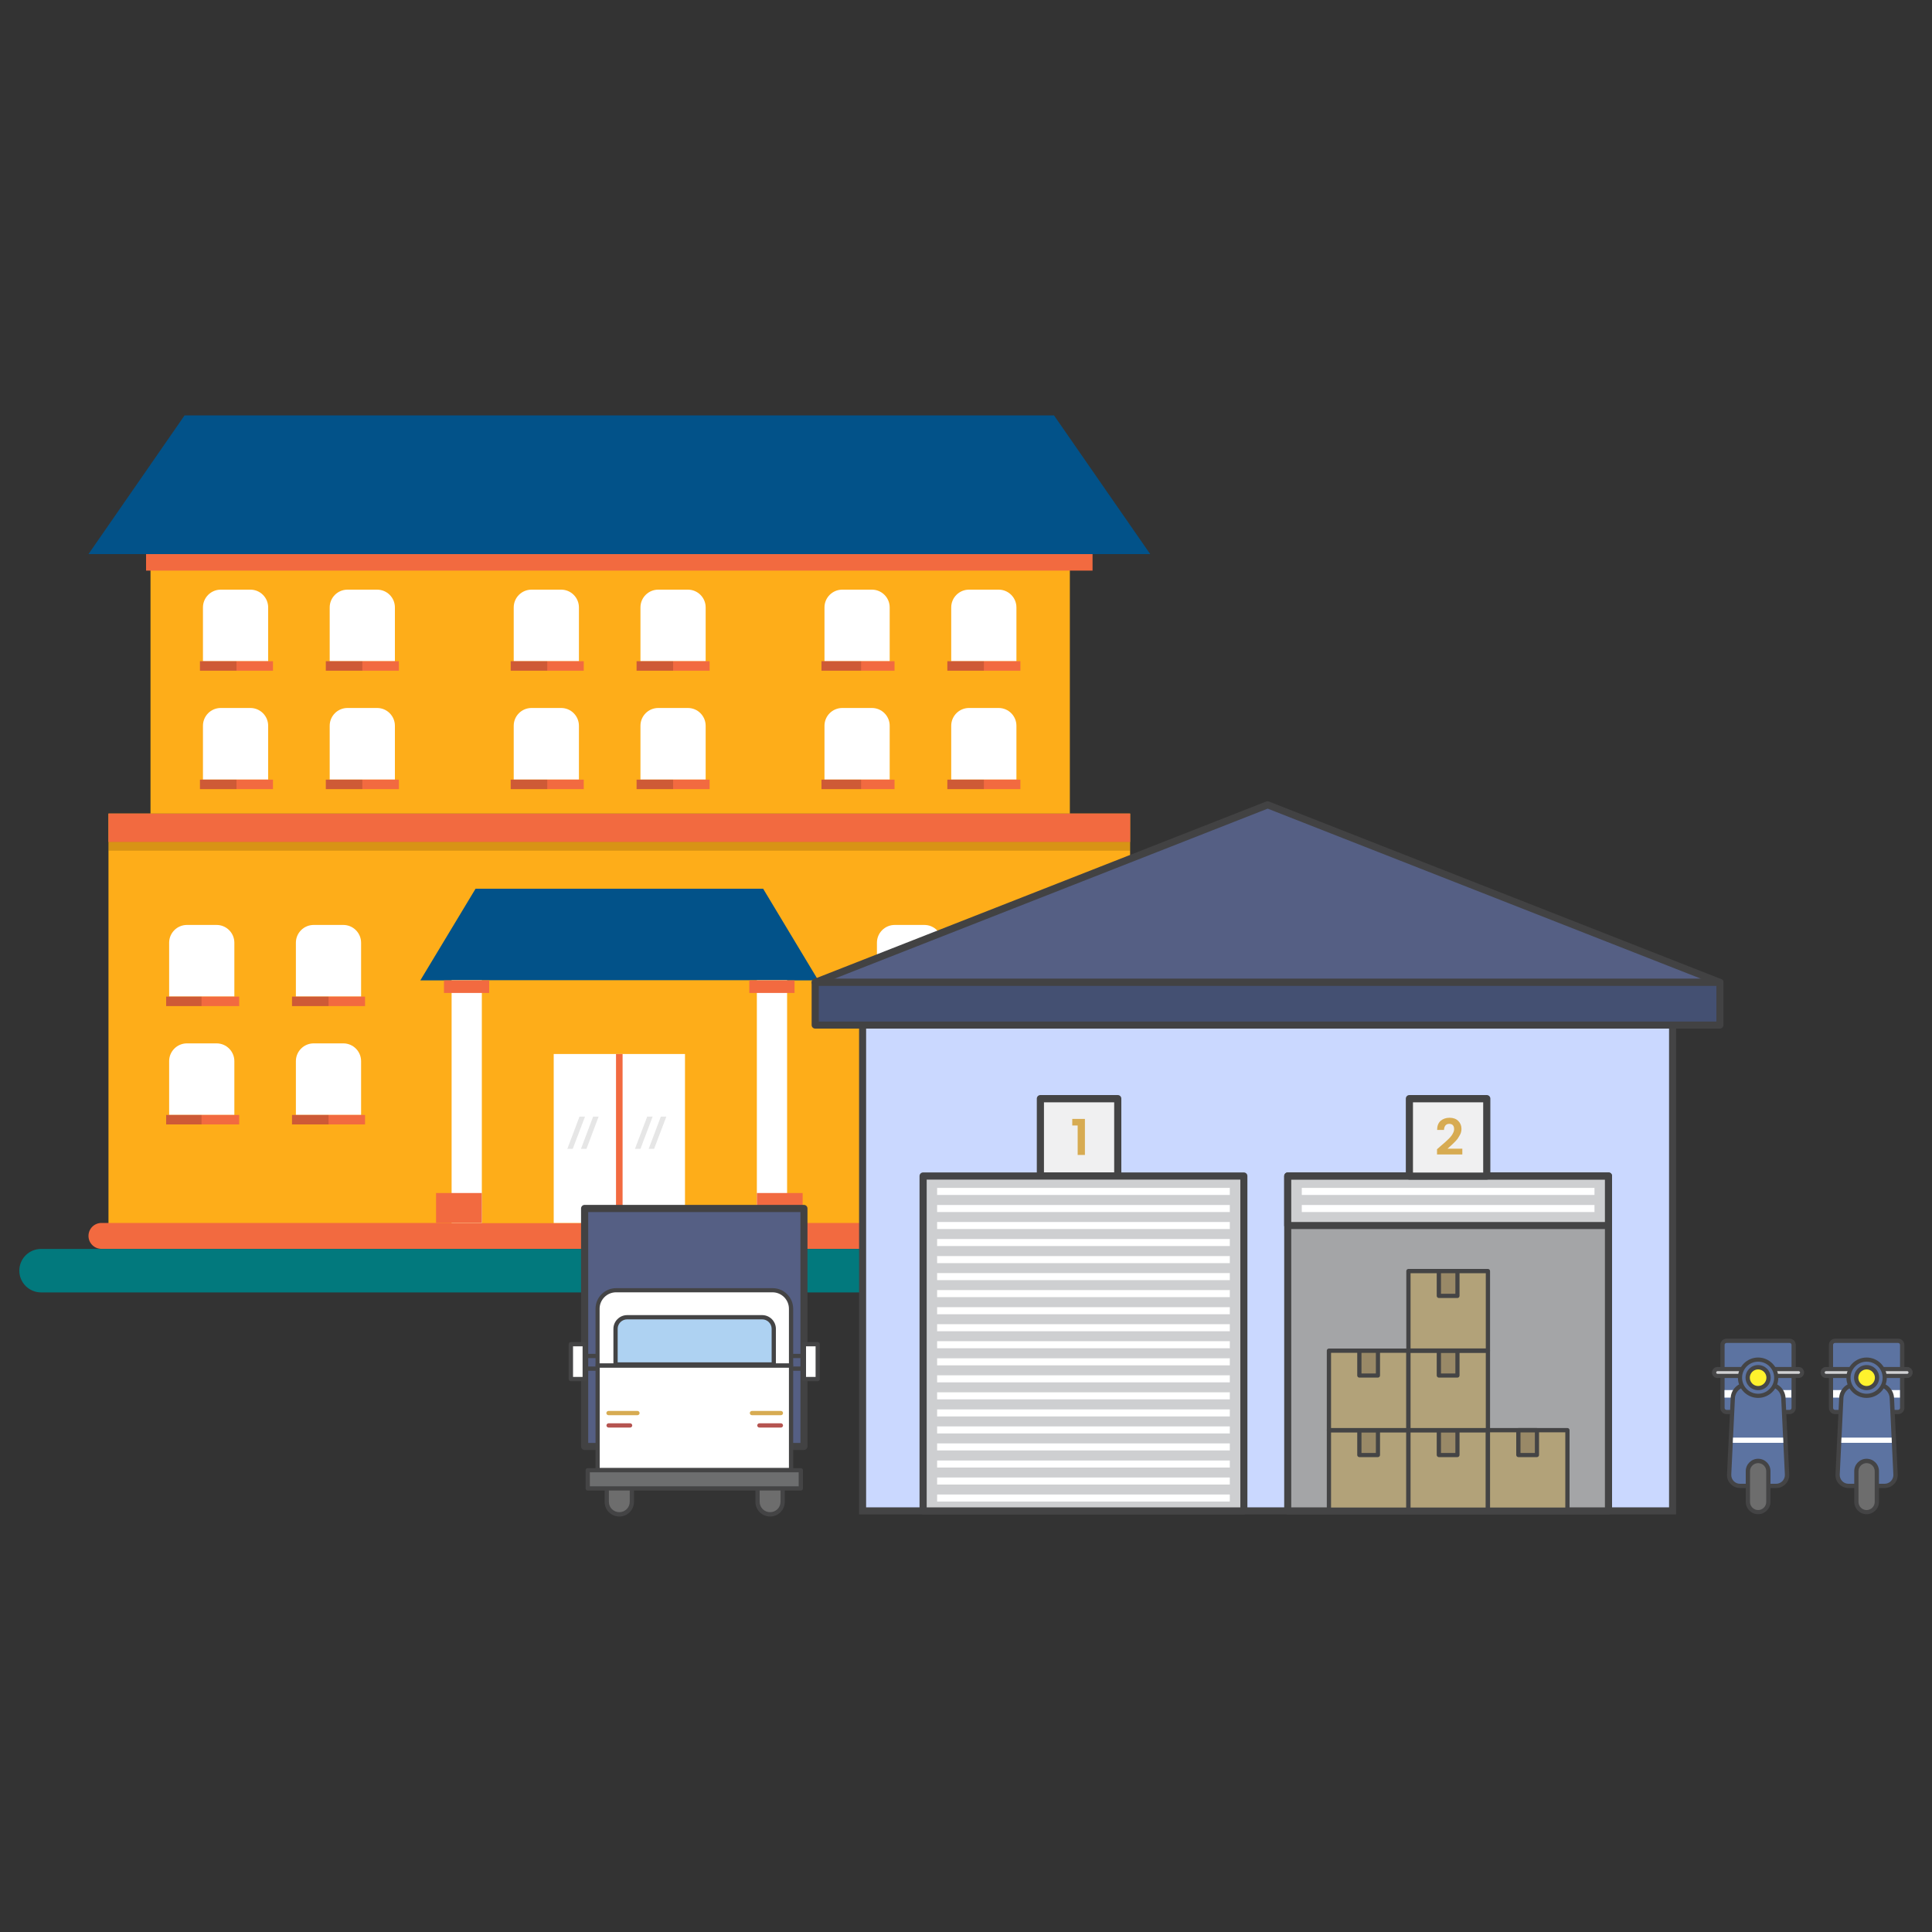 <svg width="200" height="200" viewBox="0 0 200 200" fill="none" xmlns="http://www.w3.org/2000/svg">
<rect x="0" y="0" width="200" height="200" fill="#333333" stroke="none"/>
<path d="M123.97 133.79H4.25C3.01 133.79 2 132.78 2 131.54C2 130.29 3.01 129.29 4.25 129.29H123.96C125.21 129.29 126.21 130.3 126.21 131.54C126.21 132.79 125.2 133.79 123.96 133.79H123.97Z" fill="#02797D"/>
<path d="M109.11 43H19.11L9.16 57.36H119.07L109.11 43Z" fill="#025289"/>
<path d="M116.99 84.22H11.23V127.94H116.99V84.22Z" fill="#FEAD19"/>
<path d="M116.99 84.22H11.23V87.16H116.99V84.22Z" fill="#F26A40"/>
<path opacity="0.15" d="M116.99 87.15H11.23V88.06H116.99V87.15Z" fill="black"/>
<path d="M110.75 57.36H15.58V84.22H110.75V57.36Z" fill="#FEAD19"/>
<path d="M113.1 57.36H15.12V59.07H113.1V57.36Z" fill="#F26A40"/>
<path d="M117.73 129.28H10.5C9.76 129.28 9.16 128.68 9.16 127.94C9.16 127.2 9.76 126.6 10.5 126.6H117.73C118.47 126.6 119.07 127.2 119.07 127.94C119.07 128.68 118.47 129.28 117.73 129.28Z" fill="#F26A40"/>
<path d="M79 92H49.23L43.51 101.49H84.71L79 92Z" fill="#025289"/>
<path d="M81.48 101.49H46.75V126.6H81.48V101.49Z" fill="#FEAD19"/>
<path d="M19.36 95.75H22.42C23.44 95.75 24.26 96.58 24.26 97.59V103.16H17.51V97.59C17.51 96.57 18.34 95.75 19.35 95.75H19.36Z" fill="white"/>
<path d="M32.48 95.75H35.54C36.56 95.75 37.38 96.58 37.38 97.59V103.16H30.63V97.59C30.63 96.57 31.46 95.75 32.47 95.75H32.48Z" fill="white"/>
<path d="M19.36 108.01H22.42C23.44 108.01 24.26 108.84 24.26 109.85V115.42H17.51V109.85C17.51 108.83 18.34 108.01 19.35 108.01H19.36Z" fill="white"/>
<path d="M32.48 108.01H35.54C36.56 108.01 37.38 108.84 37.38 109.85V115.42H30.63V109.85C30.63 108.83 31.46 108.01 32.47 108.01H32.48Z" fill="white"/>
<path d="M24.76 103.17H17.2V104.15H24.76V103.17Z" fill="#F26A40"/>
<path d="M24.76 115.42H17.2V116.4H24.76V115.42Z" fill="#F26A40"/>
<path opacity="0.15" d="M20.86 103.17H17.2V104.15H20.86V103.17Z" fill="black"/>
<path opacity="0.15" d="M20.86 115.42H17.2V116.4H20.86V115.42Z" fill="black"/>
<path d="M37.79 103.17H30.23V104.15H37.79V103.17Z" fill="#F26A40"/>
<path d="M37.79 115.42H30.23V116.4H37.79V115.42Z" fill="#F26A40"/>
<path opacity="0.15" d="M34.01 103.17H30.23V104.15H34.01V103.17Z" fill="black"/>
<path opacity="0.15" d="M34.01 115.42H30.23V116.4H34.01V115.42Z" fill="black"/>
<path d="M22.86 61.04H25.92C26.94 61.04 27.76 61.87 27.76 62.88V68.45H21.01V62.88C21.01 61.86 21.84 61.04 22.85 61.04H22.86Z" fill="white"/>
<path d="M35.98 61.04H39.04C40.06 61.04 40.88 61.87 40.88 62.88V68.45H34.13V62.88C34.13 61.86 34.96 61.04 35.97 61.04H35.98Z" fill="white"/>
<path d="M22.86 73.29H25.92C26.94 73.29 27.76 74.12 27.76 75.13V80.7H21.01V75.13C21.01 74.11 21.84 73.29 22.85 73.29H22.86Z" fill="white"/>
<path d="M35.98 73.29H39.04C40.06 73.29 40.88 74.12 40.88 75.13V80.7H34.13V75.13C34.13 74.11 34.96 73.29 35.97 73.29H35.98Z" fill="white"/>
<path d="M28.26 68.45H20.7V69.43H28.26V68.45Z" fill="#F26A40"/>
<path opacity="0.15" d="M24.48 68.45H20.7V69.43H24.48V68.45Z" fill="black"/>
<path d="M28.26 80.71H20.7V81.69H28.26V80.71Z" fill="#F26A40"/>
<path opacity="0.15" d="M24.48 80.71H20.7V81.69H24.48V80.71Z" fill="black"/>
<path d="M41.29 68.45H33.73V69.43H41.29V68.45Z" fill="#F26A40"/>
<path opacity="0.15" d="M37.51 68.45H33.73V69.43H37.51V68.45Z" fill="black"/>
<path d="M41.29 80.71H33.73V81.69H41.29V80.71Z" fill="#F26A40"/>
<path opacity="0.15" d="M37.51 80.71H33.73V81.69H37.51V80.71Z" fill="black"/>
<path d="M55.03 61.04H58.09C59.11 61.04 59.93 61.87 59.93 62.88V68.45H53.18V62.88C53.18 61.86 54.01 61.04 55.02 61.04H55.03Z" fill="white"/>
<path d="M68.15 61.04H71.21C72.23 61.04 73.05 61.87 73.05 62.88V68.45H66.3V62.88C66.3 61.86 67.13 61.04 68.14 61.04H68.15Z" fill="white"/>
<path d="M55.03 73.29H58.09C59.11 73.29 59.93 74.12 59.93 75.13V80.7H53.18V75.13C53.18 74.11 54.01 73.29 55.02 73.29H55.03Z" fill="white"/>
<path d="M68.15 73.29H71.21C72.23 73.29 73.05 74.12 73.05 75.13V80.7H66.3V75.13C66.3 74.11 67.13 73.29 68.14 73.29H68.15Z" fill="white"/>
<path d="M60.43 68.45H52.87V69.43H60.43V68.45Z" fill="#F26A40"/>
<path d="M60.43 80.71H52.87V81.69H60.43V80.71Z" fill="#F26A40"/>
<path d="M73.46 68.45H65.9V69.43H73.46V68.45Z" fill="#F26A40"/>
<path d="M73.46 80.71H65.9V81.69H73.46V80.71Z" fill="#F26A40"/>
<path opacity="0.15" d="M69.68 68.45H65.9V69.43H69.68V68.45Z" fill="black"/>
<path opacity="0.15" d="M56.65 68.45H52.87V69.43H56.65V68.45Z" fill="black"/>
<path opacity="0.15" d="M56.65 80.71H52.87V81.69H56.65V80.71Z" fill="black"/>
<path opacity="0.15" d="M69.68 80.71H65.9V81.69H69.68V80.71Z" fill="black"/>
<path d="M87.2 61.04H90.26C91.28 61.04 92.1 61.87 92.1 62.88V68.45H85.35V62.88C85.35 61.86 86.18 61.04 87.19 61.04H87.2Z" fill="white"/>
<path d="M100.32 61.04H103.38C104.4 61.04 105.22 61.87 105.22 62.88V68.45H98.47V62.88C98.47 61.86 99.3 61.04 100.31 61.04H100.32Z" fill="white"/>
<path d="M87.2 73.29H90.26C91.28 73.29 92.1 74.12 92.1 75.13V80.7H85.35V75.13C85.35 74.11 86.18 73.29 87.19 73.29H87.2Z" fill="white"/>
<path d="M100.32 73.29H103.38C104.4 73.29 105.22 74.12 105.22 75.13V80.7H98.47V75.13C98.47 74.11 99.3 73.29 100.31 73.29H100.32Z" fill="white"/>
<path d="M92.6 68.45H85.04V69.43H92.6V68.45Z" fill="#F26A40"/>
<path d="M92.6 80.71H85.04V81.69H92.6V80.71Z" fill="#F26A40"/>
<path opacity="0.15" d="M89.14 68.45H85.04V69.43H89.14V68.45Z" fill="black"/>
<path opacity="0.15" d="M89.14 80.71H85.04V81.69H89.14V80.71Z" fill="black"/>
<path d="M105.63 68.45H98.07V69.43H105.63V68.45Z" fill="#F26A40"/>
<path d="M105.63 80.71H98.07V81.69H105.63V80.71Z" fill="#F26A40"/>
<path opacity="0.15" d="M101.85 68.45H98.07V69.43H101.85V68.45Z" fill="black"/>
<path opacity="0.15" d="M101.85 80.71H98.07V81.69H101.85V80.71Z" fill="black"/>
<path d="M92.63 95.75H95.69C96.71 95.75 97.53 96.58 97.53 97.59V103.16H90.78V97.59C90.78 96.57 91.61 95.75 92.62 95.75H92.63Z" fill="white"/>
<path d="M105.75 95.75H108.81C109.83 95.75 110.65 96.58 110.65 97.59V103.16H103.9V97.59C103.9 96.57 104.73 95.75 105.74 95.75H105.75Z" fill="white"/>
<path d="M92.63 108.01H95.69C96.71 108.01 97.53 108.84 97.53 109.85V115.42H90.78V109.85C90.78 108.83 91.61 108.01 92.62 108.01H92.63Z" fill="white"/>
<path d="M105.75 108.01H108.81C109.83 108.01 110.65 108.84 110.65 109.85V115.42H103.9V109.85C103.9 108.83 104.73 108.01 105.74 108.01H105.75Z" fill="white"/>
<path d="M98.03 103.17H90.47V104.15H98.03V103.17Z" fill="#F26A40"/>
<path d="M98.03 115.42H90.47V116.4H98.03V115.42Z" fill="#F26A40"/>
<path opacity="0.15" d="M94.42 103.17H90.47V104.15H94.42V103.17Z" fill="black"/>
<path opacity="0.15" d="M94.42 115.42H90.47V116.4H94.42V115.42Z" fill="black"/>
<path d="M111.06 103.17H103.5V104.15H111.06V103.17Z" fill="#F26A40"/>
<path d="M111.06 115.42H103.5V116.4H111.06V115.42Z" fill="#F26A40"/>
<path opacity="0.15" d="M107.28 103.17H103.5V104.15H107.28V103.17Z" fill="black"/>
<path opacity="0.15" d="M107.28 115.42H103.5V116.4H107.28V115.42Z" fill="black"/>
<path d="M70.91 109.11H57.32V126.6H70.91V109.11Z" fill="white"/>
<path d="M64.45 109.11H63.77V126.6H64.45V109.11Z" fill="#F26A40"/>
<g opacity="0.1">
<path d="M59.29 118.93H58.73L59.99 115.59H60.56L59.29 118.93Z" fill="black"/>
<path d="M60.71 118.93H60.14L61.4 115.59H61.97L60.71 118.93Z" fill="black"/>
</g>
<g opacity="0.1">
<path d="M66.3 118.93H65.73L67 115.59H67.56L66.3 118.93Z" fill="black"/>
<path d="M67.71 118.93H67.15L68.41 115.59H68.98L67.71 118.93Z" fill="black"/>
</g>
<path d="M49.88 101.49H46.75V126.6H49.88V101.49Z" fill="white"/>
<path d="M81.48 101.49H78.35V126.6H81.48V101.49Z" fill="white"/>
<path d="M49.88 123.5H45.14V126.6H49.88V123.5Z" fill="#F26A40"/>
<path d="M83.09 123.5H78.35V126.6H83.09V123.5Z" fill="#F26A40"/>
<path d="M50.64 101.49H45.96V102.79H50.64V101.49Z" fill="#F26A40"/>
<path d="M82.25 101.49H77.57V102.79H82.25V101.49Z" fill="#F26A40"/>
<path d="M83.22 125.1H60.52V149.73H83.22V125.1Z" fill="#555F84"/>
<path d="M83.22 150.1H60.52C60.32 150.1 60.15 149.94 60.15 149.73V125.1C60.15 124.9 60.31 124.73 60.52 124.73H83.22C83.42 124.73 83.59 124.89 83.59 125.1V149.73C83.59 149.93 83.43 150.1 83.22 150.1ZM60.89 149.37H82.86V125.47H60.89V149.37Z" fill="#424243"/>
<path d="M79.72 156.77C79 156.77 78.42 156.19 78.42 155.47V151.56C78.42 150.84 79 150.26 79.72 150.26C80.44 150.26 81.02 150.84 81.02 151.56V155.47C81.02 156.19 80.44 156.77 79.72 156.77Z" fill="#6D6D6D"/>
<path d="M79.72 156.99C78.88 156.99 78.2 156.31 78.2 155.47V151.56C78.2 150.72 78.88 150.04 79.72 150.04C80.56 150.04 81.24 150.72 81.24 151.56V155.47C81.24 156.31 80.56 156.99 79.72 156.99ZM79.72 150.47C79.12 150.47 78.64 150.95 78.64 151.55V155.46C78.64 156.06 79.12 156.54 79.72 156.54C80.32 156.54 80.8 156.06 80.8 155.46V151.55C80.8 150.95 80.32 150.47 79.72 150.47Z" fill="#444445"/>
<path d="M64.11 156.77C63.39 156.77 62.81 156.19 62.81 155.47V151.56C62.81 150.84 63.39 150.26 64.11 150.26C64.83 150.26 65.41 150.84 65.41 151.56V155.47C65.41 156.19 64.83 156.77 64.11 156.77Z" fill="#6D6D6D"/>
<path d="M64.11 156.99C63.27 156.99 62.59 156.31 62.59 155.47V151.56C62.59 150.72 63.27 150.04 64.11 150.04C64.95 150.04 65.63 150.72 65.63 151.56V155.47C65.63 156.31 64.95 156.99 64.11 156.99ZM64.11 150.47C63.51 150.47 63.03 150.95 63.03 151.55V155.46C63.03 156.06 63.51 156.54 64.11 156.54C64.71 156.54 65.19 156.06 65.19 155.46V151.55C65.19 150.95 64.71 150.47 64.11 150.47Z" fill="#444445"/>
<path d="M173.14 105.62H89.29V156.4H173.14V105.62Z" fill="#CAD8FF"/>
<path d="M173.51 156.77H88.93V105.26H173.51V156.77ZM89.66 156.04H172.78V105.99H89.66V156.04Z" fill="#444445"/>
<path d="M84.39 101.69H178.04L131.22 83.31L84.39 101.69Z" fill="#555F84"/>
<path d="M178.04 102.06H84.39C84.21 102.06 84.06 101.94 84.03 101.76C84 101.59 84.09 101.42 84.26 101.35L131.08 82.97C131.17 82.94 131.26 82.94 131.35 82.97L178.17 101.35C178.33 101.41 178.43 101.59 178.4 101.76C178.37 101.93 178.22 102.06 178.04 102.06ZM86.33 101.33H176.12L131.23 83.71L86.34 101.33H86.33Z" fill="#424243"/>
<path d="M178.04 101.69H84.39V106.11H178.04V101.69Z" fill="#445072"/>
<path d="M178.04 106.48H84.39C84.19 106.48 84.02 106.32 84.02 106.11V101.69C84.02 101.49 84.18 101.32 84.39 101.32H178.04C178.24 101.32 178.41 101.48 178.41 101.69V106.11C178.41 106.31 178.25 106.48 178.04 106.48ZM84.76 105.75H177.68V102.06H84.76V105.75Z" fill="#424243"/>
<path d="M166.51 121.75H133.31V156.41H166.51V121.75Z" fill="#A4A5A7"/>
<path d="M166.51 156.77H133.31C133.11 156.77 132.94 156.61 132.94 156.4V121.74C132.94 121.54 133.1 121.37 133.31 121.37H166.51C166.71 121.37 166.88 121.53 166.88 121.74V156.4C166.88 156.6 166.72 156.77 166.51 156.77ZM133.67 156.04H166.14V122.11H133.67V156.04Z" fill="#444445"/>
<path d="M166.51 121.75H133.31V126.87H166.51V121.75Z" fill="#CECFD1"/>
<path d="M166.51 127.23H133.31C133.11 127.23 132.94 127.07 132.94 126.86V121.74C132.94 121.54 133.1 121.37 133.31 121.37H166.51C166.71 121.37 166.88 121.53 166.88 121.74V126.86C166.88 127.06 166.72 127.23 166.51 127.23ZM133.67 126.5H166.14V122.12H133.67V126.5Z" fill="#444445"/>
<path d="M165.06 122.97H134.76V123.7H165.06V122.97Z" fill="white"/>
<path d="M165.06 124.74H134.76V125.47H165.06V124.74Z" fill="white"/>
<path d="M145.8 148.05H137.57V156.28H145.8V148.05Z" fill="#B2A279"/>
<path d="M145.8 156.5H137.57C137.45 156.5 137.35 156.4 137.35 156.28V148.05C137.35 147.93 137.45 147.83 137.57 147.83H145.8C145.92 147.83 146.02 147.93 146.02 148.05V156.28C146.02 156.4 145.92 156.5 145.8 156.5ZM137.79 156.06H145.58V148.27H137.79V156.06Z" fill="#444445"/>
<path d="M142.64 148.05H140.72V150.62H142.64V148.05Z" fill="#998967"/>
<path d="M142.64 150.84H140.72C140.6 150.84 140.5 150.74 140.5 150.62V148.05C140.5 147.93 140.6 147.83 140.72 147.83H142.64C142.76 147.83 142.86 147.93 142.86 148.05V150.62C142.86 150.74 142.76 150.84 142.64 150.84ZM140.94 150.41H142.43V148.28H140.94V150.41Z" fill="#444445"/>
<path d="M145.8 139.82H137.57V148.05H145.8V139.82Z" fill="#B2A279"/>
<path d="M145.8 148.27H137.57C137.45 148.27 137.35 148.17 137.35 148.05V139.82C137.35 139.7 137.45 139.6 137.57 139.6H145.8C145.92 139.6 146.02 139.7 146.02 139.82V148.05C146.02 148.17 145.92 148.27 145.8 148.27ZM137.79 147.83H145.58V140.04H137.79V147.83Z" fill="#444445"/>
<path d="M142.64 139.82H140.72V142.39H142.64V139.82Z" fill="#998967"/>
<path d="M142.64 142.61H140.72C140.6 142.61 140.5 142.51 140.5 142.39V139.82C140.5 139.7 140.6 139.6 140.72 139.6H142.64C142.76 139.6 142.86 139.7 142.86 139.82V142.39C142.86 142.51 142.76 142.61 142.64 142.61ZM140.94 142.18H142.43V140.05H140.94V142.18Z" fill="#444445"/>
<path d="M154.03 148.05H145.8V156.28H154.03V148.05Z" fill="#B2A279"/>
<path d="M154.03 156.5H145.8C145.68 156.5 145.58 156.4 145.58 156.28V148.05C145.58 147.93 145.68 147.83 145.8 147.83H154.03C154.15 147.83 154.25 147.93 154.25 148.05V156.28C154.25 156.4 154.15 156.5 154.03 156.5ZM146.02 156.06H153.81V148.27H146.02V156.06Z" fill="#444445"/>
<path d="M150.87 148.05H148.95V150.62H150.87V148.05Z" fill="#998967"/>
<path d="M150.87 150.84H148.95C148.83 150.84 148.73 150.74 148.73 150.62V148.05C148.73 147.93 148.83 147.83 148.95 147.83H150.87C150.99 147.83 151.09 147.93 151.09 148.05V150.62C151.09 150.74 150.99 150.84 150.87 150.84ZM149.17 150.41H150.66V148.28H149.17V150.41Z" fill="#444445"/>
<path d="M162.26 148.05H154.03V156.28H162.26V148.05Z" fill="#B2A279"/>
<path d="M162.26 156.5H154.03C153.91 156.5 153.81 156.4 153.81 156.28V148.05C153.81 147.93 153.91 147.83 154.03 147.83H162.26C162.38 147.83 162.48 147.93 162.48 148.05V156.28C162.48 156.4 162.38 156.5 162.26 156.5ZM154.25 156.06H162.04V148.27H154.25V156.06Z" fill="#444445"/>
<path d="M159.1 148.05H157.18V150.62H159.1V148.05Z" fill="#998967"/>
<path d="M159.1 150.84H157.18C157.06 150.84 156.96 150.74 156.96 150.62V148.05C156.96 147.93 157.06 147.83 157.18 147.83H159.1C159.22 147.83 159.32 147.93 159.32 148.05V150.62C159.32 150.74 159.22 150.84 159.1 150.84ZM157.4 150.41H158.89V148.28H157.4V150.41Z" fill="#444445"/>
<path d="M154.03 139.82H145.8V148.05H154.03V139.82Z" fill="#B2A279"/>
<path d="M154.03 148.27H145.8C145.68 148.27 145.58 148.17 145.58 148.05V139.82C145.58 139.7 145.68 139.6 145.8 139.6H154.03C154.15 139.6 154.25 139.7 154.25 139.82V148.05C154.25 148.17 154.15 148.27 154.03 148.27ZM146.02 147.83H153.81V140.04H146.02V147.83Z" fill="#444445"/>
<path d="M150.87 139.82H148.95V142.39H150.87V139.82Z" fill="#998967"/>
<path d="M150.87 142.61H148.95C148.83 142.61 148.73 142.51 148.73 142.39V139.82C148.73 139.7 148.83 139.6 148.95 139.6H150.87C150.99 139.6 151.09 139.7 151.09 139.82V142.39C151.09 142.51 150.99 142.61 150.87 142.61ZM149.17 142.18H150.66V140.05H149.17V142.18Z" fill="#444445"/>
<path d="M154.03 131.58H145.8V139.81H154.03V131.58Z" fill="#B2A279"/>
<path d="M154.03 140.03H145.8C145.68 140.03 145.58 139.93 145.58 139.81V131.58C145.58 131.46 145.68 131.36 145.8 131.36H154.03C154.15 131.36 154.25 131.46 154.25 131.58V139.81C154.25 139.93 154.15 140.03 154.03 140.03ZM146.02 139.59H153.81V131.8H146.02V139.59Z" fill="#444445"/>
<path d="M150.87 131.58H148.95V134.15H150.87V131.58Z" fill="#998967"/>
<path d="M150.87 134.37H148.95C148.83 134.37 148.73 134.27 148.73 134.15V131.58C148.73 131.46 148.83 131.36 148.95 131.36H150.87C150.99 131.36 151.09 131.46 151.09 131.58V134.15C151.09 134.27 150.99 134.37 150.87 134.37ZM149.17 133.93H150.66V131.8H149.17V133.93Z" fill="#444445"/>
<path d="M115.72 113.74H107.71V121.75H115.72V113.74Z" fill="#F0F0F1"/>
<path d="M115.71 122.11H107.7C107.5 122.11 107.33 121.95 107.33 121.74V113.73C107.33 113.53 107.49 113.36 107.7 113.36H115.71C115.91 113.36 116.08 113.52 116.08 113.73V121.74C116.08 121.94 115.92 122.11 115.71 122.11ZM108.07 121.38H115.34V114.11H108.07V121.38Z" fill="#444445"/>
<path d="M153.92 113.74H145.91V121.75H153.92V113.74Z" fill="#F0F0F1"/>
<path d="M153.91 122.11H145.9C145.7 122.11 145.53 121.95 145.53 121.74V113.73C145.53 113.53 145.69 113.36 145.9 113.36H153.91C154.11 113.36 154.28 113.52 154.28 113.73V121.74C154.28 121.94 154.12 122.11 153.91 122.11ZM146.27 121.38H153.54V114.11H146.27V121.38Z" fill="#444445"/>
<path d="M148.76 119.51V118.97C148.85 118.89 148.99 118.77 149.18 118.6C149.37 118.43 149.51 118.31 149.61 118.23C149.7 118.15 149.82 118.03 149.96 117.9C150.1 117.76 150.2 117.65 150.27 117.55C150.44 117.3 150.53 117.09 150.53 116.9C150.53 116.53 150.36 116.34 150.02 116.34C149.85 116.34 149.72 116.4 149.63 116.51C149.54 116.62 149.49 116.78 149.48 116.97H148.77C148.77 116.56 148.89 116.25 149.13 116.03C149.37 115.82 149.68 115.71 150.06 115.71C150.44 115.71 150.74 115.82 150.96 116.04C151.18 116.26 151.29 116.53 151.29 116.86C151.29 117.11 151.23 117.33 151.1 117.54C151.04 117.65 150.98 117.75 150.92 117.84C150.86 117.93 150.78 118.02 150.67 118.14C150.56 118.25 150.47 118.34 150.41 118.4C150.35 118.46 150.25 118.55 150.12 118.67C149.99 118.78 149.9 118.86 149.85 118.91H151.38V119.51H148.79H148.76Z" fill="#D7AB52"/>
<path d="M111.56 119.56V116.51H111V115.83H112.31V119.56H111.55H111.56Z" fill="#D7AB52"/>
<path d="M128.76 121.75H95.56V156.41H128.76V121.75Z" fill="#CECFD1"/>
<path d="M128.76 156.77H95.56C95.36 156.77 95.19 156.61 95.19 156.4V121.74C95.19 121.54 95.35 121.37 95.56 121.37H128.76C128.96 121.37 129.13 121.53 129.13 121.74V156.4C129.13 156.6 128.97 156.77 128.76 156.77ZM95.93 156.04H128.4V122.11H95.93V156.04Z" fill="#444445"/>
<path d="M127.31 122.97H97.01V123.7H127.31V122.97Z" fill="white"/>
<path d="M127.31 124.74H97.01V125.47H127.31V124.74Z" fill="white"/>
<path d="M127.31 126.5H97.01V127.23H127.31V126.5Z" fill="white"/>
<path d="M127.31 128.26H97.01V128.99H127.31V128.26Z" fill="white"/>
<path d="M127.31 130.03H97.01V130.76H127.31V130.03Z" fill="white"/>
<path d="M127.31 131.79H97.01V132.52H127.31V131.79Z" fill="white"/>
<path d="M127.31 133.55H97.01V134.28H127.31V133.55Z" fill="white"/>
<path d="M127.31 135.32H97.01V136.05H127.31V135.32Z" fill="white"/>
<path d="M127.31 137.08H97.01V137.81H127.31V137.08Z" fill="white"/>
<path d="M127.31 138.84H97.01V139.57H127.31V138.84Z" fill="white"/>
<path d="M127.31 140.61H97.01V141.34H127.31V140.61Z" fill="white"/>
<path d="M127.31 142.37H97.01V143.1H127.31V142.37Z" fill="white"/>
<path d="M127.31 144.13H97.01V144.86H127.31V144.13Z" fill="white"/>
<path d="M127.31 145.9H97.01V146.63H127.31V145.9Z" fill="white"/>
<path d="M127.31 147.66H97.01V148.39H127.31V147.66Z" fill="white"/>
<path d="M127.31 149.42H97.01V150.15H127.31V149.42Z" fill="white"/>
<path d="M127.31 151.19H97.01V151.92H127.31V151.19Z" fill="white"/>
<path d="M127.31 152.95H97.01V153.68H127.31V152.95Z" fill="white"/>
<path d="M127.31 154.71H97.01V155.44H127.31V154.71Z" fill="white"/>
<path d="M185.26 138.8H178.73C178.498 138.8 178.31 138.988 178.31 139.22V145.75C178.31 145.982 178.498 146.17 178.73 146.17H185.26C185.492 146.17 185.68 145.982 185.68 145.75V139.22C185.68 138.988 185.492 138.8 185.26 138.8Z" fill="#5C73A1"/>
<path d="M185.26 146.39H178.73C178.38 146.39 178.09 146.1 178.09 145.75V139.22C178.09 138.87 178.38 138.58 178.73 138.58H185.26C185.61 138.58 185.9 138.87 185.9 139.22V145.75C185.9 146.1 185.61 146.39 185.26 146.39ZM178.73 139.02C178.62 139.02 178.53 139.11 178.53 139.22V145.75C178.53 145.86 178.62 145.95 178.73 145.95H185.26C185.37 145.95 185.46 145.86 185.46 145.75V139.22C185.46 139.11 185.37 139.02 185.26 139.02H178.73Z" fill="#444445"/>
<path d="M185.44 143.9H178.52V144.68H185.44V143.9Z" fill="white"/>
<path d="M186.19 142.43H177.79C177.59 142.43 177.44 142.27 177.44 142.08C177.44 141.88 177.6 141.73 177.79 141.73H186.19C186.39 141.73 186.54 141.89 186.54 142.08C186.54 142.28 186.38 142.43 186.19 142.43Z" fill="#D0D1D3"/>
<path d="M186.19 142.65H177.79C177.47 142.65 177.22 142.39 177.22 142.08C177.22 141.77 177.48 141.51 177.79 141.51H186.19C186.51 141.51 186.76 141.77 186.76 142.08C186.76 142.39 186.5 142.65 186.19 142.65ZM177.8 141.94C177.73 141.94 177.66 142 177.66 142.08C177.66 142.16 177.72 142.22 177.8 142.22H186.2C186.27 142.22 186.34 142.16 186.34 142.08C186.34 142 186.28 141.94 186.2 141.94H177.8Z" fill="#464647"/>
<path d="M183.86 153.82H180.13C179.48 153.82 178.97 153.28 179 152.64L179.38 144.73C179.42 143.95 180.06 143.34 180.84 143.34H183.16C183.94 143.34 184.58 143.95 184.62 144.73L185 152.64C185.03 153.28 184.52 153.82 183.87 153.82H183.86Z" fill="#5C73A1"/>
<path d="M183.86 154.04H180.13C179.76 154.04 179.41 153.89 179.15 153.62C178.89 153.35 178.76 153 178.78 152.62L179.16 144.71C179.2 143.81 179.94 143.11 180.84 143.11H183.16C184.06 143.11 184.79 143.81 184.84 144.71L185.22 152.62C185.24 152.99 185.11 153.35 184.85 153.62C184.59 153.89 184.25 154.04 183.87 154.04H183.86ZM180.84 143.56C180.18 143.56 179.63 144.08 179.6 144.74L179.22 152.65C179.21 152.9 179.3 153.14 179.47 153.32C179.64 153.5 179.88 153.6 180.13 153.6H183.86C184.11 153.6 184.35 153.5 184.52 153.32C184.69 153.14 184.78 152.9 184.77 152.65L184.39 144.74C184.36 144.08 183.81 143.56 183.15 143.56H180.83H180.84Z" fill="#444445"/>
<path d="M182 144.49C183.033 144.49 183.87 143.653 183.87 142.62C183.87 141.587 183.033 140.75 182 140.75C180.967 140.75 180.13 141.587 180.13 142.62C180.13 143.653 180.967 144.49 182 144.49Z" fill="#5C73A1"/>
<path d="M182 144.71C180.85 144.71 179.91 143.77 179.91 142.62C179.91 141.47 180.85 140.53 182 140.53C183.15 140.53 184.09 141.47 184.09 142.62C184.09 143.77 183.15 144.71 182 144.71ZM182 140.96C181.09 140.96 180.34 141.7 180.34 142.62C180.34 143.54 181.08 144.28 182 144.28C182.92 144.28 183.66 143.54 183.66 142.62C183.66 141.7 182.92 140.96 182 140.96Z" fill="#444445"/>
<path d="M182 143.7C182.596 143.7 183.08 143.216 183.08 142.62C183.08 142.024 182.596 141.54 182 141.54C181.404 141.54 180.92 142.024 180.92 142.62C180.92 143.216 181.404 143.7 182 143.7Z" fill="#FFF22D"/>
<path d="M182 143.91C181.28 143.91 180.7 143.33 180.7 142.61C180.7 141.89 181.28 141.31 182 141.31C182.72 141.31 183.3 141.89 183.3 142.61C183.3 143.33 182.72 143.91 182 143.91ZM182 141.76C181.53 141.76 181.14 142.15 181.14 142.62C181.14 143.09 181.53 143.48 182 143.48C182.47 143.48 182.86 143.09 182.86 142.62C182.86 142.15 182.47 141.76 182 141.76Z" fill="#464647"/>
<path d="M182 156.54C181.42 156.54 180.94 156.07 180.94 155.48V152.3C180.94 151.72 181.41 151.24 182 151.24C182.58 151.24 183.06 151.71 183.06 152.3V155.48C183.06 156.06 182.59 156.54 182 156.54Z" fill="#6D6D6D"/>
<path d="M182 156.75C181.3 156.75 180.72 156.18 180.72 155.47V152.29C180.72 151.59 181.29 151.01 182 151.01C182.71 151.01 183.28 151.58 183.28 152.29V155.47C183.28 156.17 182.71 156.75 182 156.75ZM182 151.46C181.54 151.46 181.16 151.84 181.16 152.3V155.48C181.16 155.94 181.54 156.32 182 156.32C182.46 156.32 182.84 155.94 182.84 155.48V152.3C182.84 151.84 182.46 151.46 182 151.46Z" fill="#444445"/>
<path d="M184.61 149.36H179.38L179.4 148.82H184.59L184.61 149.36Z" fill="white"/>
<path d="M196.49 138.8H189.96C189.728 138.8 189.54 138.988 189.54 139.22V145.75C189.54 145.982 189.728 146.17 189.96 146.17H196.49C196.722 146.17 196.91 145.982 196.91 145.75V139.22C196.91 138.988 196.722 138.8 196.49 138.8Z" fill="#5C73A1"/>
<path d="M196.5 146.39H189.97C189.62 146.39 189.33 146.1 189.33 145.75V139.22C189.33 138.87 189.62 138.58 189.97 138.58H196.5C196.85 138.58 197.14 138.87 197.14 139.22V145.75C197.14 146.1 196.85 146.39 196.5 146.39ZM189.96 139.02C189.85 139.02 189.76 139.11 189.76 139.22V145.75C189.76 145.86 189.85 145.95 189.96 145.95H196.49C196.6 145.95 196.69 145.86 196.69 145.75V139.22C196.69 139.11 196.6 139.02 196.49 139.02H189.96Z" fill="#444445"/>
<path d="M196.68 143.9H189.76V144.68H196.68V143.9Z" fill="white"/>
<path d="M197.43 142.43H189.03C188.83 142.43 188.68 142.27 188.68 142.08C188.68 141.88 188.84 141.73 189.03 141.73H197.43C197.63 141.73 197.78 141.89 197.78 142.08C197.78 142.28 197.62 142.43 197.43 142.43Z" fill="#D0D1D3"/>
<path d="M197.43 142.65H189.03C188.71 142.65 188.46 142.39 188.46 142.08C188.46 141.77 188.72 141.51 189.03 141.51H197.43C197.75 141.51 198 141.77 198 142.08C198 142.39 197.74 142.65 197.43 142.65ZM189.03 141.94C188.96 141.94 188.89 142 188.89 142.08C188.89 142.16 188.95 142.22 189.03 142.22H197.43C197.5 142.22 197.57 142.16 197.57 142.08C197.57 142 197.51 141.94 197.43 141.94H189.03Z" fill="#464647"/>
<path d="M195.09 153.82H191.36C190.71 153.82 190.2 153.28 190.23 152.64L190.61 144.73C190.65 143.95 191.29 143.34 192.07 143.34H194.39C195.17 143.34 195.81 143.95 195.85 144.73L196.23 152.64C196.26 153.28 195.75 153.82 195.1 153.82H195.09Z" fill="#5C73A1"/>
<path d="M195.09 154.04H191.36C190.99 154.04 190.64 153.89 190.38 153.62C190.12 153.35 189.99 153 190.01 152.62L190.39 144.71C190.43 143.81 191.17 143.11 192.07 143.11H194.39C195.29 143.11 196.02 143.81 196.07 144.71L196.45 152.62C196.47 152.99 196.34 153.35 196.08 153.62C195.82 153.89 195.48 154.04 195.1 154.04H195.09ZM192.07 143.56C191.41 143.56 190.86 144.08 190.83 144.74L190.45 152.65C190.44 152.9 190.53 153.14 190.7 153.32C190.87 153.5 191.11 153.6 191.36 153.6H195.09C195.34 153.6 195.58 153.5 195.75 153.32C195.92 153.14 196.01 152.9 196 152.65L195.62 144.74C195.59 144.08 195.04 143.56 194.38 143.56H192.06H192.07Z" fill="#444445"/>
<path d="M193.23 144.49C194.263 144.49 195.1 143.653 195.1 142.62C195.1 141.587 194.263 140.75 193.23 140.75C192.197 140.75 191.36 141.587 191.36 142.62C191.36 143.653 192.197 144.49 193.23 144.49Z" fill="#5C73A1"/>
<path d="M193.23 144.71C192.08 144.71 191.14 143.77 191.14 142.62C191.14 141.47 192.08 140.53 193.23 140.53C194.38 140.53 195.32 141.47 195.32 142.62C195.32 143.77 194.38 144.71 193.23 144.71ZM193.23 140.96C192.32 140.96 191.57 141.7 191.57 142.62C191.57 143.54 192.31 144.28 193.23 144.28C194.15 144.28 194.89 143.54 194.89 142.62C194.89 141.7 194.15 140.96 193.23 140.96Z" fill="#444445"/>
<path d="M193.23 143.7C193.826 143.7 194.31 143.216 194.31 142.62C194.31 142.024 193.826 141.54 193.23 141.54C192.634 141.54 192.15 142.024 192.15 142.62C192.15 143.216 192.634 143.7 193.23 143.7Z" fill="#FFF22D"/>
<path d="M193.23 143.91C192.51 143.91 191.93 143.33 191.93 142.61C191.93 141.89 192.51 141.31 193.23 141.31C193.95 141.31 194.53 141.89 194.53 142.61C194.53 143.33 193.95 143.91 193.23 143.91ZM193.23 141.76C192.76 141.76 192.37 142.15 192.37 142.62C192.37 143.09 192.76 143.48 193.23 143.48C193.7 143.48 194.09 143.09 194.09 142.62C194.09 142.15 193.7 141.76 193.23 141.76Z" fill="#464647"/>
<path d="M193.23 156.54C192.65 156.54 192.17 156.07 192.17 155.48V152.3C192.17 151.72 192.64 151.24 193.23 151.24C193.81 151.24 194.29 151.71 194.29 152.3V155.48C194.29 156.06 193.82 156.54 193.23 156.54Z" fill="#6D6D6D"/>
<path d="M193.23 156.75C192.53 156.75 191.95 156.18 191.95 155.47V152.29C191.95 151.59 192.52 151.01 193.23 151.01C193.94 151.01 194.51 151.58 194.51 152.29V155.47C194.51 156.17 193.94 156.75 193.23 156.75ZM193.23 151.46C192.77 151.46 192.39 151.84 192.39 152.3V155.48C192.39 155.94 192.77 156.32 193.23 156.32C193.69 156.32 194.07 155.94 194.07 155.48V152.3C194.07 151.84 193.69 151.46 193.23 151.46Z" fill="#444445"/>
<path d="M195.84 149.36H190.61L190.63 148.82H195.82L195.84 149.36Z" fill="white"/>
<path d="M81.88 141.35H61.86V152.19H81.88V141.35Z" fill="white"/>
<path d="M81.89 152.41H61.87C61.75 152.41 61.65 152.31 61.65 152.19V141.35C61.65 141.23 61.75 141.13 61.87 141.13H81.89C82.01 141.13 82.11 141.23 82.11 141.35V152.19C82.11 152.31 82.01 152.41 81.89 152.41ZM62.08 151.97H81.67V141.57H62.08V151.97Z" fill="#444445"/>
<path d="M63.78 133.57H79.98C81.04 133.57 81.89 134.43 81.89 135.48V141.35H61.87V135.48C61.87 134.42 62.73 133.57 63.78 133.57Z" fill="white"/>
<path d="M81.89 141.57H61.87C61.75 141.57 61.65 141.47 61.65 141.35V135.48C61.65 134.3 62.61 133.35 63.78 133.35H79.98C81.16 133.35 82.11 134.31 82.11 135.48V141.35C82.11 141.47 82.01 141.57 81.89 141.57ZM62.08 141.13H81.67V135.48C81.67 134.55 80.91 133.78 79.97 133.78H63.77C62.84 133.78 62.07 134.54 62.07 135.48V141.13H62.08Z" fill="#444445"/>
<path d="M64.92 136.36H78.9C79.56 136.36 80.1 136.9 80.1 137.56V141.25H63.72V137.56C63.72 136.9 64.26 136.36 64.92 136.36Z" fill="#AED2F2"/>
<path d="M80.1 141.47H63.72C63.6 141.47 63.5 141.37 63.5 141.25V137.56C63.5 136.78 64.14 136.14 64.92 136.14H78.9C79.68 136.14 80.32 136.78 80.32 137.56V141.25C80.32 141.37 80.22 141.47 80.1 141.47ZM63.94 141.03H79.88V137.56C79.88 137.02 79.44 136.58 78.9 136.58H64.92C64.38 136.58 63.94 137.02 63.94 137.56V141.03Z" fill="#444445"/>
<path d="M82.9 152.19H60.84V154.07H82.9V152.19Z" fill="#6D6E6F"/>
<path d="M82.9 154.3H60.84C60.72 154.3 60.62 154.2 60.62 154.08V152.2C60.62 152.08 60.72 151.98 60.84 151.98H82.9C83.02 151.98 83.12 152.08 83.12 152.2V154.08C83.12 154.2 83.02 154.3 82.9 154.3ZM61.06 153.86H82.68V152.41H61.06V153.86Z" fill="#444445"/>
<path d="M80.84 146.5H77.84C77.72 146.5 77.62 146.4 77.62 146.28C77.62 146.16 77.72 146.06 77.84 146.06H80.84C80.96 146.06 81.06 146.16 81.06 146.28C81.06 146.4 80.96 146.5 80.84 146.5Z" fill="#D7AB52"/>
<path d="M80.84 147.78H78.61C78.49 147.78 78.39 147.68 78.39 147.56C78.39 147.44 78.49 147.34 78.61 147.34H80.84C80.96 147.34 81.06 147.44 81.06 147.56C81.06 147.68 80.96 147.78 80.84 147.78Z" fill="#B55450"/>
<path d="M65.99 146.5H62.99C62.87 146.5 62.77 146.4 62.77 146.28C62.77 146.16 62.87 146.06 62.99 146.06H65.99C66.11 146.06 66.21 146.16 66.21 146.28C66.21 146.4 66.11 146.5 65.99 146.5Z" fill="#D7AB52"/>
<path d="M65.23 147.78H63C62.88 147.78 62.78 147.68 62.78 147.56C62.78 147.44 62.88 147.34 63 147.34H65.23C65.35 147.34 65.45 147.44 65.45 147.56C65.45 147.68 65.35 147.78 65.23 147.78Z" fill="#B55450"/>
<path d="M84.65 139.15H83.22V142.76H84.65V139.15Z" fill="white"/>
<path d="M84.65 142.98H83.22C83.1 142.98 83 142.88 83 142.76V139.15C83 139.03 83.1 138.93 83.22 138.93H84.65C84.77 138.93 84.87 139.03 84.87 139.15V142.76C84.87 142.88 84.77 142.98 84.65 142.98ZM83.44 142.54H84.43V139.37H83.44V142.54Z" fill="#444445"/>
<path d="M83.23 140.15H81.89V140.59H83.23V140.15Z" fill="#444445"/>
<path d="M83.23 141.46H81.89V141.9H83.23V141.46Z" fill="#444445"/>
<path d="M59.09 142.75H60.52V139.14H59.09V142.75Z" fill="white"/>
<path d="M60.52 142.98H59.09C58.97 142.98 58.87 142.88 58.87 142.76V139.15C58.87 139.03 58.97 138.93 59.09 138.93H60.52C60.64 138.93 60.74 139.03 60.74 139.15V142.76C60.74 142.88 60.64 142.98 60.52 142.98ZM59.32 142.54H60.31V139.37H59.32V142.54Z" fill="#444445"/>
<path d="M61.86 140.15H60.52V140.59H61.86V140.15Z" fill="#444445"/>
<path d="M61.86 141.46H60.52V141.9H61.86V141.46Z" fill="#444445"/>
</svg>
